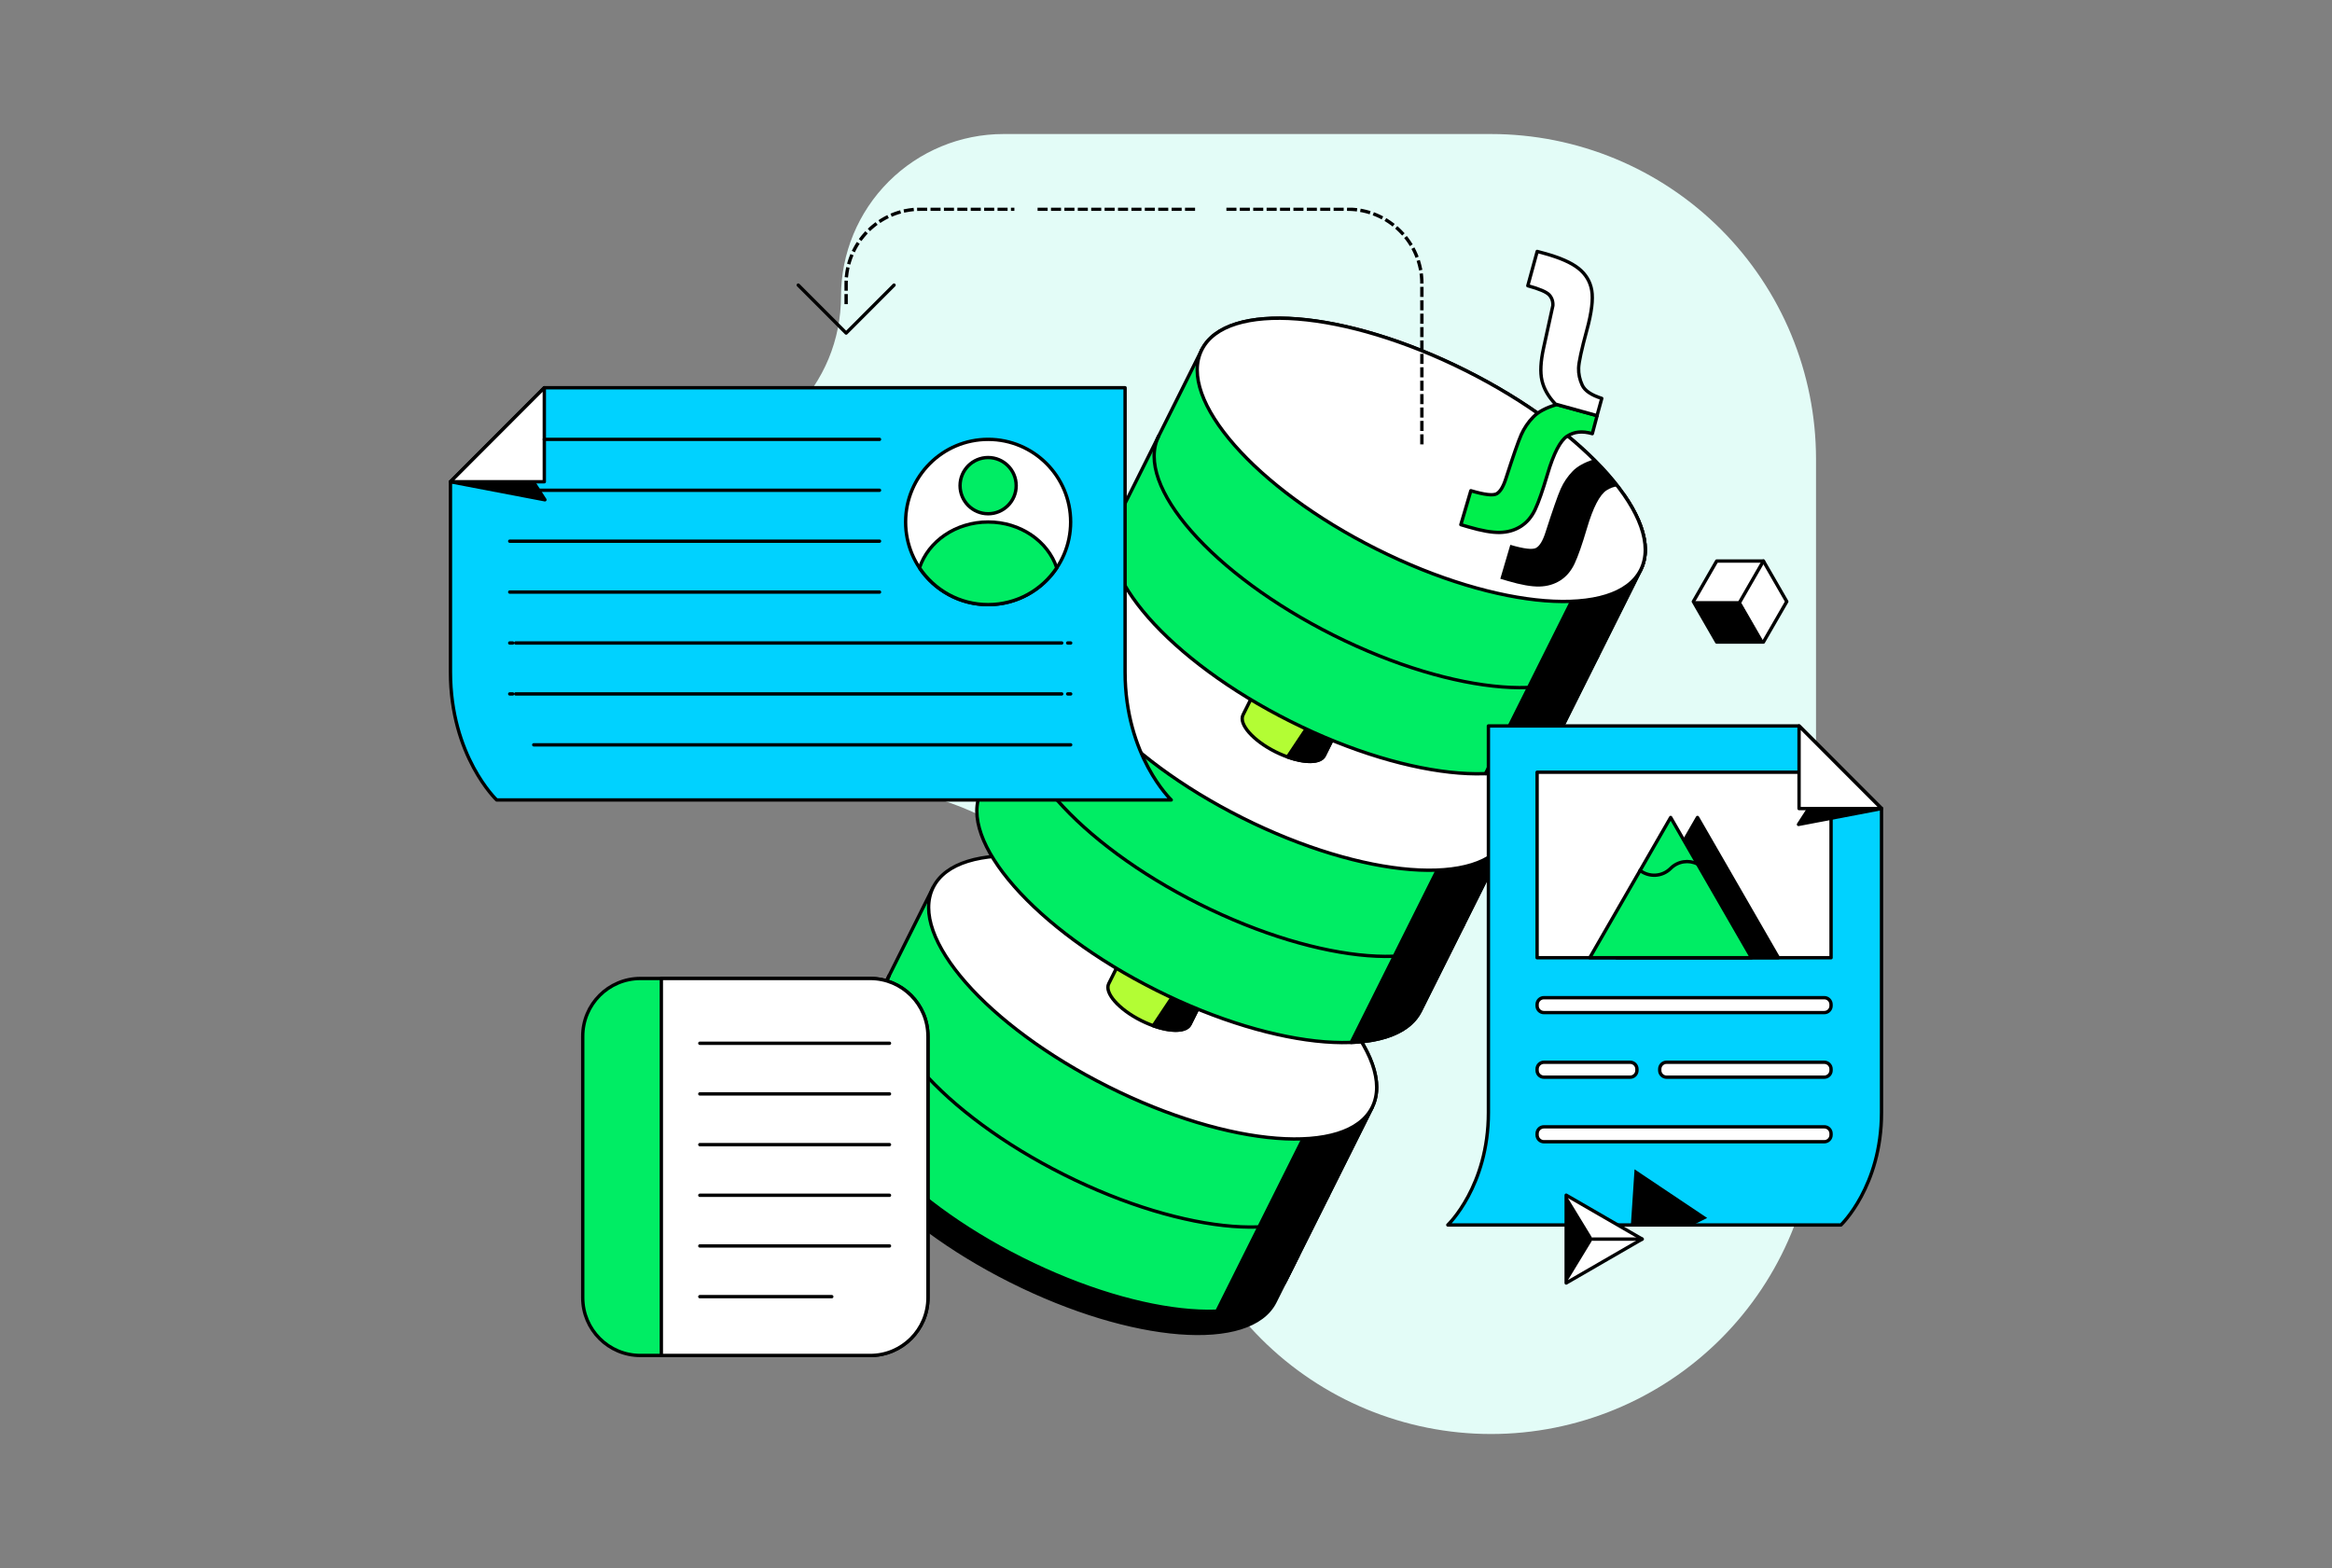 <svg width="696" height="468" viewBox="0 0 696 468" fill="none" xmlns="http://www.w3.org/2000/svg">
<rect x="0" y="0" width="696" height="468" fill="#808080" stroke="none"/>
<path d="M542 137V331C542 356.726 531.78 381.398 513.589 399.589C495.397 417.78 470.724 428 444.998 428C419.271 428 394.598 417.78 376.407 399.589C358.216 381.398 347.996 356.726 347.996 331C347.987 305.277 337.764 280.61 319.575 262.421C301.385 244.231 276.717 234.009 250.994 234H202.501C189.638 234 177.301 228.89 168.206 219.795C159.11 210.699 154 198.363 154 185.5C154 172.637 159.11 160.301 168.206 151.205C177.301 142.11 189.638 137 202.501 137C215.363 136.996 227.697 131.884 236.792 122.79C245.886 113.695 250.998 101.362 251.002 88.5C251.007 75.64 256.117 63.308 265.21 54.213C274.303 45.119 286.634 40.007 299.495 40H444.998C470.722 40.009 495.389 50.231 513.579 68.421C531.768 86.61 541.991 111.277 542 137Z" fill="#E3FCF7"/>
<g clip-path="url(#clip0_3298_64674)">
<path d="M256.415 309.08L249.523 322.875C242.171 337.582 265.542 364.207 301.726 382.338C337.91 400.469 373.192 403.239 380.543 388.523L387.436 374.728L256.415 309.08Z" fill="black" stroke="black" stroke-linecap="round" stroke-linejoin="round"/>
<path d="M278.514 264.855L252.819 316.292C245.467 330.999 268.838 357.624 305.022 375.755C341.205 393.886 376.488 396.656 383.839 381.941L409.535 330.503C416.886 315.797 393.515 289.171 357.331 271.04C321.148 252.91 285.865 250.14 278.514 264.855Z" fill="#00ED64"/>
<path d="M409.534 330.504L383.839 381.941C376.488 396.647 341.205 393.878 305.022 375.756C268.838 357.625 245.467 331.008 252.819 316.293L278.514 264.855" stroke="black" stroke-linecap="round" stroke-linejoin="round"/>
<path d="M396.404 356.793C389.052 371.499 353.77 368.729 317.586 350.607C281.403 332.477 258.031 305.86 265.383 291.145" stroke="black" stroke-linecap="round" stroke-linejoin="round"/>
<path d="M404.666 308.328L363.189 391.346C373.413 390.939 380.879 387.86 383.83 381.949L409.526 330.512C412.477 324.601 410.471 316.77 404.666 308.328Z" fill="black" stroke="black" stroke-linecap="round" stroke-linejoin="round"/>
<path d="M409.527 330.497C416.877 315.786 393.506 289.165 357.326 271.038C321.147 252.91 285.859 250.141 278.509 264.852C271.159 279.563 294.531 306.183 330.71 324.311C366.89 342.438 402.177 345.208 409.527 330.497Z" fill="white" stroke="black" stroke-linecap="round" stroke-linejoin="round"/>
<path d="M335.665 284.065L330.911 293.587C329.55 296.312 333.88 301.241 340.569 304.594C347.267 307.948 353.797 308.461 355.157 305.736L359.911 296.215C361.272 293.489 356.942 288.561 350.253 285.207C343.556 281.853 337.026 281.34 335.665 284.065Z" fill="#B3FD34" stroke="black" stroke-linecap="round" stroke-linejoin="round"/>
<path d="M355.775 288.738L344.191 306.144C349.475 308.028 354.044 307.966 355.157 305.737L359.911 296.215C360.838 294.348 359.107 291.455 355.775 288.738Z" fill="black" stroke="black" stroke-linecap="round" stroke-linejoin="round"/>
<path d="M447.353 254.812C454.704 240.105 431.333 213.48 395.149 195.349C358.966 177.218 323.684 174.449 316.332 189.164" stroke="black" stroke-linecap="round" stroke-linejoin="round"/>
<path d="M318.585 184.642L292.89 236.08C285.538 250.786 308.91 277.412 345.093 295.542C381.277 313.673 416.559 316.443 423.911 301.728L449.606 250.29C456.957 235.584 433.586 208.958 397.402 190.828C361.219 172.697 325.937 169.927 318.585 184.642Z" fill="#00ED64"/>
<path d="M444.746 228.107L403.27 311.125C413.493 310.718 420.959 307.639 423.911 301.728L449.606 250.291C452.557 244.38 450.551 236.549 444.746 228.107Z" fill="black" stroke="black" stroke-linecap="round" stroke-linejoin="round"/>
<path d="M449.601 250.29C456.951 235.579 433.58 208.958 397.4 190.831C361.221 172.703 325.933 169.934 318.583 184.645C311.234 199.356 334.605 225.976 370.784 244.104C406.964 262.231 442.251 265.001 449.601 250.29Z" fill="white" stroke="black" stroke-linecap="round" stroke-linejoin="round"/>
<path d="M449.615 250.291L423.919 301.728C416.568 316.434 381.286 313.665 345.102 295.543C308.918 277.412 285.547 250.795 292.899 236.08L318.594 184.643" stroke="black" stroke-linecap="round" stroke-linejoin="round"/>
<path d="M375.745 203.845L370.991 213.366C369.631 216.091 373.96 221.02 380.649 224.374C387.347 227.727 393.877 228.24 395.237 225.515L399.991 215.994C401.352 213.269 397.022 208.34 390.333 204.986C383.636 201.633 377.106 201.119 375.745 203.845Z" fill="#B3FD34" stroke="black" stroke-linecap="round" stroke-linejoin="round"/>
<path d="M395.856 208.516L384.271 225.921C389.555 227.806 394.124 227.744 395.237 225.514L399.991 215.993C400.919 214.126 399.187 211.232 395.856 208.516Z" fill="black" stroke="black" stroke-linecap="round" stroke-linejoin="round"/>
<path d="M358.665 104.42L332.97 155.857C325.618 170.563 348.99 197.189 385.173 215.32C421.357 233.451 456.639 236.22 463.991 221.505L489.686 170.068C497.037 155.361 473.666 128.736 437.483 110.605C401.299 92.474 366.017 89.704 358.665 104.42Z" fill="#00ED64"/>
<path d="M489.686 170.068C497.037 155.361 473.666 128.736 437.482 110.605C401.299 92.474 366.017 89.704 358.665 104.42" stroke="black" stroke-linecap="round" stroke-linejoin="round"/>
<path d="M489.686 170.068L463.991 221.505C456.639 236.212 421.357 233.442 385.173 215.32C348.99 197.189 325.618 170.572 332.97 155.857L358.665 104.42" stroke="black" stroke-linecap="round" stroke-linejoin="round"/>
<path d="M476.838 195.791C469.487 210.497 434.204 207.727 398.021 189.605C361.837 171.475 338.466 144.858 345.818 130.143" stroke="black" stroke-linecap="round" stroke-linejoin="round"/>
<path d="M436.758 276.004C429.407 290.71 394.124 287.94 357.941 269.818C321.757 251.687 298.386 225.071 305.737 210.355" stroke="black" stroke-linecap="round" stroke-linejoin="round"/>
<path d="M484.826 147.895L443.35 230.913C453.573 230.505 461.039 227.426 463.991 221.515L489.686 170.078C492.637 164.167 490.631 156.336 484.826 147.895Z" fill="black" stroke="black" stroke-linecap="round" stroke-linejoin="round"/>
<path d="M489.688 170.071C497.038 155.36 473.667 128.739 437.487 110.612C401.308 92.484 366.02 89.715 358.67 104.426C351.321 119.137 374.692 145.758 410.871 163.885C447.051 182.013 482.338 184.782 489.688 170.071Z" fill="white" stroke="black" stroke-linecap="round" stroke-linejoin="round"/>
<path d="M162.452 115.729H335.788V200.569C335.788 225.673 349.572 238.751 349.572 238.751H148.226C148.226 238.751 134.441 225.673 134.441 200.569V143.779L162.452 115.729Z" fill="#00D2FF" stroke="black" stroke-linecap="round" stroke-linejoin="round"/>
<path d="M159.165 143.779L162.637 149.168L134.441 143.779H159.165Z" fill="black" stroke="black" stroke-linecap="round" stroke-linejoin="round"/>
<path d="M162.452 115.729V143.779H134.441L162.452 115.729Z" fill="white" stroke="black" stroke-linecap="round" stroke-linejoin="round"/>
<path d="M294.913 180.457C308.514 180.457 319.539 169.416 319.539 155.796C319.539 142.176 308.514 131.135 294.913 131.135C281.313 131.135 270.287 142.176 270.287 155.796C270.287 169.416 281.313 180.457 294.913 180.457Z" fill="white" stroke="black" stroke-linecap="round" stroke-linejoin="round"/>
<path d="M262.494 131.135H162.452" stroke="black" stroke-linecap="round" stroke-linejoin="round"/>
<path d="M262.494 146.328H152.132" stroke="black" stroke-linecap="round" stroke-linejoin="round"/>
<path d="M262.494 161.521H152.132" stroke="black" stroke-linecap="round" stroke-linejoin="round"/>
<path d="M262.494 176.713H152.132" stroke="black" stroke-linecap="round" stroke-linejoin="round"/>
<path d="M319.549 191.906H318.665" stroke="black" stroke-linecap="round" stroke-linejoin="round"/>
<path d="M316.88 191.906H153.908" stroke="black" stroke-linecap="round" stroke-linejoin="round"/>
<path d="M153.015 191.906H152.132" stroke="black" stroke-linecap="round" stroke-linejoin="round"/>
<path d="M319.549 207.109H318.665" stroke="black" stroke-linecap="round" stroke-linejoin="round"/>
<path d="M316.88 207.109H153.908" stroke="black" stroke-linecap="round" stroke-linejoin="round"/>
<path d="M153.015 207.109H152.132" stroke="black" stroke-linecap="round" stroke-linejoin="round"/>
<path d="M319.548 222.303H159.298" stroke="black" stroke-linecap="round" stroke-linejoin="round"/>
<path d="M294.913 180.456C303.457 180.456 310.985 176.103 315.395 169.484C312.77 161.564 304.597 155.795 294.913 155.795C285.228 155.795 277.046 161.573 274.431 169.484C278.849 176.103 286.377 180.456 294.913 180.456Z" fill="#00ED64" stroke="black" stroke-linecap="round" stroke-linejoin="round"/>
<path d="M294.913 153.336C299.539 153.336 303.289 149.58 303.289 144.947C303.289 140.314 299.539 136.559 294.913 136.559C290.286 136.559 286.536 140.314 286.536 144.947C286.536 149.58 290.286 153.336 294.913 153.336Z" fill="#00ED64" stroke="black" stroke-linecap="round" stroke-linejoin="round"/>
<path d="M259.728 292.039H191.142C181.631 292.039 173.921 299.76 173.921 309.285V387.312C173.921 396.837 181.631 404.558 191.142 404.558H259.728C269.239 404.558 276.949 396.837 276.949 387.312V309.285C276.949 299.76 269.239 292.039 259.728 292.039Z" fill="#00ED64" stroke="black" stroke-linecap="round" stroke-linejoin="round"/>
<path d="M276.958 309.285V387.312C276.958 396.834 269.244 404.558 259.737 404.558H197.381V292.039H259.728C269.236 292.039 276.949 299.764 276.949 309.285H276.958Z" fill="white" stroke="black" stroke-linecap="round" stroke-linejoin="round"/>
<path d="M265.472 326.494H208.868" stroke="black" stroke-linecap="round" stroke-linejoin="round"/>
<path d="M265.472 341.627H208.868" stroke="black" stroke-linecap="round" stroke-linejoin="round"/>
<path d="M265.472 356.748H208.868" stroke="black" stroke-linecap="round" stroke-linejoin="round"/>
<path d="M265.472 371.871H208.868" stroke="black" stroke-linecap="round" stroke-linejoin="round"/>
<path d="M248.25 387.002H208.868" stroke="black" stroke-linecap="round" stroke-linejoin="round"/>
<path d="M265.472 311.373H208.868" stroke="black" stroke-linecap="round" stroke-linejoin="round"/>
<path d="M266.833 85.096L252.536 99.404L238.248 85.096" stroke="black" stroke-linecap="round" stroke-linejoin="round"/>
<path d="M366.529 62.443H402.2C414.447 62.443 424.37 72.38 424.37 84.645V132.525" stroke="black" stroke-linecap="square" stroke-linejoin="round" stroke-dasharray="2 2"/>
<path d="M310.173 62.443H357.923" stroke="black" stroke-miterlimit="10" stroke-linecap="square" stroke-dasharray="2 2"/>
<path d="M252.535 90.272V84.645C252.535 72.38 262.458 62.443 274.705 62.443H302.247" stroke="black" stroke-linecap="square" stroke-linejoin="round" stroke-dasharray="2 2"/>
<path d="M536.941 216.675H444.225V332.052C444.225 354.112 432.11 365.606 432.11 365.606H549.444C549.444 365.606 561.549 354.112 561.549 332.052V241.318L536.932 216.666L536.941 216.675Z" fill="#00D2FF" stroke="black" stroke-linecap="round" stroke-linejoin="round"/>
<path d="M544.469 336.316H460.783C459.666 336.316 458.76 337.224 458.76 338.343V338.741C458.76 339.86 459.666 340.767 460.783 340.767H544.469C545.587 340.767 546.493 339.86 546.493 338.741V338.343C546.493 337.224 545.587 336.316 544.469 336.316Z" fill="white" stroke="black" stroke-linecap="round" stroke-linejoin="round"/>
<path d="M544.469 297.771H460.783C459.666 297.771 458.76 298.679 458.76 299.798V300.196C458.76 301.315 459.666 302.222 460.783 302.222H544.469C545.587 302.222 546.493 301.315 546.493 300.196V299.798C546.493 298.679 545.587 297.771 544.469 297.771Z" fill="white" stroke="black" stroke-linecap="round" stroke-linejoin="round"/>
<path d="M486.531 317.045H460.783C459.666 317.045 458.76 317.952 458.76 319.071V319.469C458.76 320.589 459.666 321.496 460.783 321.496H486.531C487.649 321.496 488.555 320.589 488.555 319.469V319.071C488.555 317.952 487.649 317.045 486.531 317.045Z" fill="white" stroke="black" stroke-linecap="round" stroke-linejoin="round"/>
<path d="M544.469 317.045H497.382C496.264 317.045 495.358 317.952 495.358 319.071V319.469C495.358 320.589 496.264 321.496 497.382 321.496H544.469C545.587 321.496 546.493 320.589 546.493 319.469V319.071C546.493 317.952 545.587 317.045 544.469 317.045Z" fill="white" stroke="black" stroke-linecap="round" stroke-linejoin="round"/>
<path d="M546.493 230.486H458.76V285.843H546.493V230.486Z" fill="white" stroke="black" stroke-linecap="round" stroke-linejoin="round"/>
<path d="M539.831 241.326L536.773 246.06L561.559 241.326H539.831Z" fill="black" stroke="black" stroke-linecap="round" stroke-linejoin="round"/>
<path d="M536.941 216.674V241.326H561.559L536.941 216.674Z" fill="white" stroke="black" stroke-linecap="round" stroke-linejoin="round"/>
<path d="M506.633 243.98L518.703 264.908L530.773 285.843H506.633H482.493L494.563 264.908L506.633 243.98Z" fill="black" stroke="black" stroke-linecap="round" stroke-linejoin="round"/>
<path d="M498.62 243.98L510.69 264.908L522.76 285.843H498.62H474.479L486.55 264.908L498.62 243.98Z" fill="#00ED64" stroke="black" stroke-linecap="round" stroke-linejoin="round"/>
<path d="M506.633 257.874C504.035 256.573 500.784 257.007 498.619 259.183C496.127 261.679 492.221 261.882 489.5 259.803" stroke="black" stroke-linecap="round" stroke-linejoin="round"/>
<path d="M505.299 365.605L509.522 363.517L498.681 356.261L487.839 348.996L486.982 362.03L486.743 365.605H505.299Z" fill="black"/>
<path d="M464.627 120.755L476.67 124.047L475.239 129.435C472.155 128.551 469.822 128.843 467.737 130.179C465.661 131.515 463.69 135.32 461.843 141.594C460.43 146.372 459.21 149.867 458.177 152.061C457.143 154.256 455.72 155.937 453.909 157.096C452.088 158.247 450.012 158.857 447.662 158.91C445.311 158.963 442.174 158.415 438.242 157.256L435.998 156.592L438.985 146.46C443.085 147.673 445.656 147.973 446.707 147.363C447.768 146.752 448.687 145.221 449.464 142.779C451.647 136.037 453.158 131.692 454.024 129.736C454.898 127.781 456.091 126.02 457.611 124.454C459.131 122.887 461.464 121.658 464.627 120.746V120.755Z" fill="#00EF4C" stroke="black" stroke-linecap="round" stroke-linejoin="round"/>
<path d="M464.212 120.605L476.644 124.056L478.058 118.906C474.939 117.932 472.995 116.605 472.226 114.942C471.457 113.278 471.095 111.588 471.148 109.854C471.201 108.128 472.014 104.359 473.596 98.554C475.036 93.289 475.522 89.325 475.062 86.661C474.603 83.998 473.277 81.812 471.095 80.087C468.912 78.37 465.546 76.892 461.004 75.645L458.786 75.043L455.985 85.281C459.449 86.228 461.579 87.148 462.374 88.015C463.169 88.882 463.54 89.962 463.461 91.227L460.704 103.81C459.811 107.871 459.635 111.128 460.209 113.579C460.774 116.03 462.109 118.375 464.221 120.596H464.212V120.605Z" fill="white" stroke="black" stroke-linecap="round" stroke-linejoin="round"/>
<path d="M475.663 137.125C472.88 138.01 470.785 139.169 469.389 140.603C467.87 142.169 466.677 143.93 465.802 145.885C464.927 147.841 463.416 152.185 461.243 158.928C460.465 161.37 459.546 162.901 458.486 163.512C457.434 164.122 454.863 163.821 450.763 162.609L447.776 172.741L450.021 173.404C453.944 174.564 457.081 175.112 459.44 175.059C461.79 175.006 463.876 174.395 465.687 173.245C467.498 172.095 468.921 170.414 469.955 168.21C470.989 166.016 472.208 162.521 473.622 157.742C475.469 151.469 477.439 147.664 479.515 146.328C480.532 145.673 481.61 145.275 482.802 145.133C480.761 142.496 478.367 139.815 475.663 137.125Z" fill="black"/>
<path d="M490.11 369.818L478.773 376.375L467.437 382.931V369.818V356.713L478.773 363.261L490.11 369.818Z" fill="white" stroke="black" stroke-linecap="round" stroke-linejoin="round"/>
<path d="M475.415 369.818L467.437 356.713V382.931L475.415 369.818Z" fill="black"/>
<path d="M475.415 369.818H490.109" stroke="black" stroke-linecap="round" stroke-linejoin="round"/>
<path d="M526.303 167.449H512.359L505.388 179.545L512.359 191.633H526.303L533.274 179.545L526.303 167.449Z" fill="white" stroke="black" stroke-linecap="round" stroke-linejoin="round"/>
<path d="M512.359 191.632H526.303L519.331 179.545H505.388L512.359 191.632Z" fill="black" stroke="black" stroke-width="0.25" stroke-linecap="round" stroke-linejoin="round"/>
<path d="M526.303 167.449L519.331 179.545" stroke="black" stroke-linecap="round" stroke-linejoin="round"/>
</g>
<defs>
<clipPath id="clip0_3298_64674">
<rect width="428" height="343" fill="white" transform="translate(134 62)"/>
</clipPath>
</defs>
</svg>
